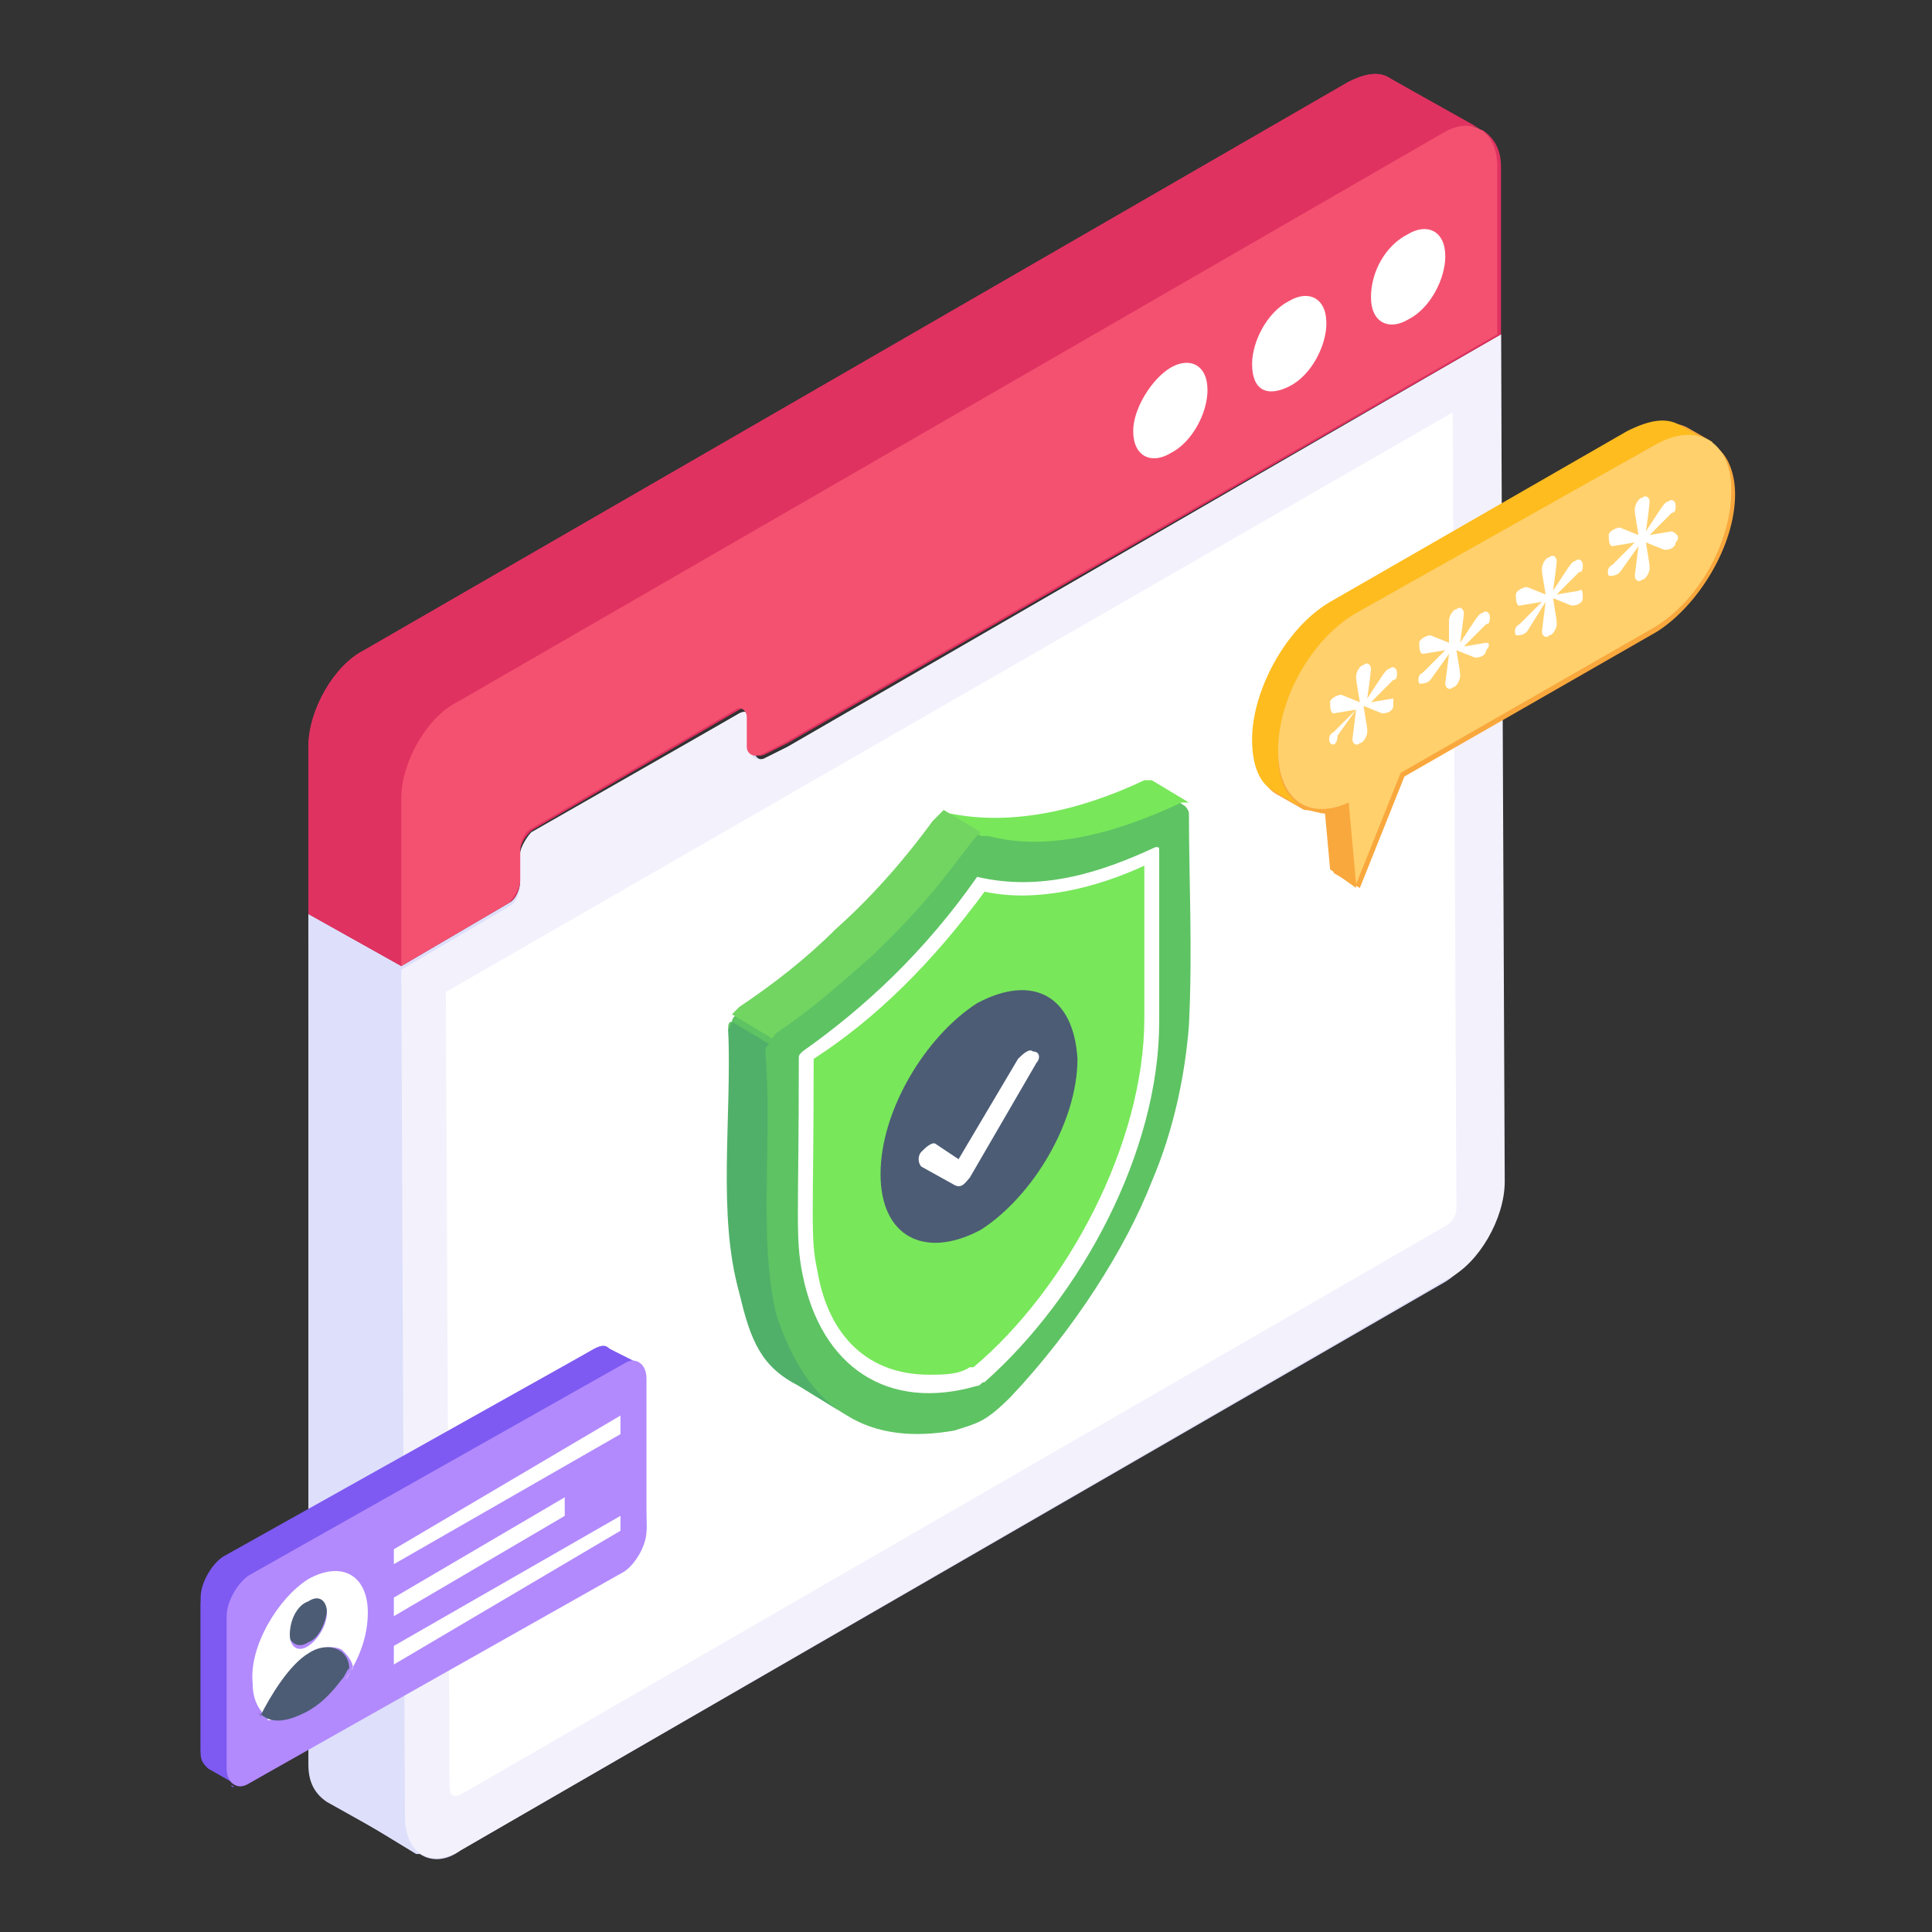 <svg xmlns="http://www.w3.org/2000/svg" id="Layer_1" height="512" viewBox="0 0 52 52" width="512"><rect x="0" y="0" width="52" height="52" fill="#333333" stroke="none"/><g id="_x38_6"><g><g><g><path d="m40.4 31.9c0 1-.7 2.1-1.5 2.6l-26.5 15.3c-.4.3-.8.3-1.1.1h-.1l-2.3-1.4c-.3-.2-.5-.5-.5-1l-.1-22.9 2.5 1.4c.1-.1.1-.1 0 0l2.9-1.7c.2-.1.3-.4.3-.6v-.7c0-.2.2-.5.4-.6l5.5-3.2c.2-.1.3 0 .4.2v.8c0 .2.2.3.3.2l.6-.3 19.2-11.1z" fill="#dedffb"></path></g></g></g><g><g><g><path d="m11.3 49.9-2.5-1.4c-.3-.2-.5-.5-.5-1v-22.9l2.5 1.4.1 22.8c0 .6.1.9.4 1.1z" fill="#dedffb"></path></g></g></g><g><g><g><path d="m19.9 19.2c.2-.1.3 0 .3.2v.8c0 .2.2.3.4.2l.6-.3 19.2-11.1.1 22.8c0 1-.7 2.2-1.5 2.6l-26.6 15.4c-.8.5-1.5.1-1.5-.9l-.1-22.8 2.9-1.7c.2-.1.3-.4.3-.6v-.8c0-.2.2-.5.3-.6z" fill="#f3f1fc"></path></g></g></g><g><g><g><path d="m39.9 3.5c-.1 0-.1 0 0 0z" fill="#df3260"></path></g></g></g><g><g><g fill="#df3260"><path d="m40.4 9-19.2 11-.6.3c-.2.1-.3 0-.3-.2v-.8c0-.2-.2-.3-.4-.2l-5.5 3.2c-.2.1-.4.4-.4.6v.8c0 .2-.1.5-.3.6l-2.9 1.7c-.1.1-.1.1 0 0l-2.5-1.4v-4.5c0-1 .7-2.2 1.5-2.6l26.5-15.3c.4-.2.8-.3 1.1-.1l2.4 1.4h.1c.3.2.5.5.5 1z"></path><path d="m39.9 3.5c-.1 0-.1 0 0 0z"></path></g></g></g><g><g><g><path d="m39.9 3.5c-.3-.2-.7-.1-1.1.1l-26.5 15.3c-.8.5-1.5 1.7-1.5 2.6v4.5l-2.5-1.4v-4.5c0-1 .7-2.2 1.5-2.6l26.5-15.3c.4-.2.8-.3 1.1-.1z" fill="#df3260"></path></g></g></g><g><g><g><path d="m38.8 3.6c.8-.5 1.5-.1 1.5.9v4.5l-19.2 11-.6.3c-.2.1-.4 0-.4-.2v-.8c0-.2-.2-.3-.3-.2l-5.5 3.2c-.2.1-.3.4-.3.6v.8c0 .2-.2.5-.3.6l-2.9 1.7v-4.5c0-1 .7-2.2 1.5-2.6z" fill="#f45170"></path></g></g></g><g><g><g><path d="m39.1 11.1.1 21.4c0 .2-.1.4-.3.5l-26.5 15.3c-.2.1-.3 0-.3-.2l-.1-21.4z" fill="#fff"></path></g></g></g><g><g><g><path d="m31.5 9.9c.5-.3 1-.1 1 .6 0 .6-.4 1.4-1 1.7-.5.3-1 .1-1-.6 0-.6.5-1.4 1-1.7z" fill="#fff"></path></g></g></g><g><g><g><path d="m34.7 8.1c.5-.3 1-.1 1 .6 0 .6-.4 1.4-1 1.7s-1 .1-1-.6c0-.6.4-1.4 1-1.7z" fill="#fff"></path></g></g></g><g><g><g><path d="m37.9 6.3c.5-.3 1-.1 1 .6 0 .6-.4 1.4-1 1.7-.5.3-1 .1-1-.6s.4-1.4 1-1.7z" fill="#fff"></path></g></g></g><g><g><g><g><path d="m32 27.6c-.1 1.3-.4 2.8-1 4.2-.7 1.8-2.1 4-3.8 5.8-.7.7-.9.7-1.5.9-1.1.2-2.1.1-2.9-.4l-1.3-.8c-.9-.5-1.2-1.3-1.6-2.5-.5-2-.1-4.7-.3-7.1 0-.1 0-.2.1-.2 0-.1.1-.2.2-.2.9-.6 1.7-1.3 2.6-2 .9-.9 1.8-1.9 2.6-3 .1-.1.2-.3.3-.3h.2c1.5.3 3.3 0 5.2-.9h.2l.9.6s.1.1.1.2c0 1.7.1 3.7 0 5.7z" fill="#5ec363"></path></g></g></g><g><path d="m31.2 22.8v4.6c0 3.5-2.1 7.5-4.7 9.7-.1 0-.1.1-.2.1-2.4.7-4.2-.5-4.7-3-.2-1.1-.1-1.9-.1-5.8 0-.1 0-.1.1-.2 1.7-1.1 3.3-2.6 4.7-4.6 0 0 .1-.1.1-.1h.1c1.6.4 3.2-.1 4.7-.8z" fill="#5ec363"></path></g><g><g><g><path d="m31 21 1 .6s-.1 0-.2 0c-1.9.9-3.7 1.3-5.2.9-.1 0-.1 0-.2 0l-1-.6h.2c1.5.3 3.3 0 5.2-.9z" fill="#78e75a"></path></g></g></g><g><g><g><g><path d="m26.3 23.6c.1 0 .1 0 0 0 1.7.4 3.3-.1 4.8-.8.1 0 .1 0 .1.1v4.6c0 3.5-2.1 7.4-4.7 9.7-.1 0-.1.1-.2.1-2.4.7-4.2-.5-4.7-3-.2-1-.1-1.5-.1-5.8 0-.1 0-.1.1-.2 1.7-1.2 3.3-2.7 4.7-4.7z" fill="#fff"></path></g></g></g><g><g><g><path d="m25 37c-1.6 0-2.7-1-3-2.8-.2-.9-.1-1.4-.1-5.7 1.7-1.1 3.2-2.6 4.6-4.5 1.4.3 3-.1 4.3-.7v1.5 2.6c0 3.4-2.1 7.3-4.6 9.4h-.1c-.3.2-.7.2-1.1.2z" fill="#78e75a"></path></g></g></g></g><g><g><g><g><path d="m20.9 27.8c.9-.6 1.7-1.3 2.6-2.1 1.9-1.8 2.6-3.1 2.9-3.3l-1-.6c-.1.1-.2.2-.3.3-.8 1.1-1.7 2.1-2.6 2.9-.8.8-1.7 1.5-2.6 2.1-.1.1-.1.1-.2.2l1 .6c.1.1.1 0 .2-.1z" fill="#72d561"></path></g></g></g><g><g><g><path d="m20.9 35.4c-.5-2-.1-4.7-.3-7.1 0-.1 0-.1.1-.2l-1-.6c0 .1-.1.2-.1.2.1 2.4-.3 5 .3 7.1.3 1.3.6 2 1.6 2.5l1.3.8c-.9-.5-1.5-1.5-1.9-2.7z" fill="#50b069"></path></g></g></g></g><g><g><g><g><g><path d="m26.3 27c1.5-.8 2.6-.2 2.7 1.5 0 1.7-1.2 3.7-2.6 4.6-1.5.8-2.7.2-2.7-1.5s1.2-3.7 2.6-4.6z" fill="#4c5c75"></path></g></g></g></g><g><g><g><g><g><path d="m27.9 28.6-1.8 3.1c-.1.1-.2.3-.4.2l-.9-.5c-.1-.1-.1-.3 0-.4s.3-.3.4-.2l.6.4 1.6-2.7c.1-.1.3-.3.4-.2.2 0 .2.2.1.3z" fill="#fff"></path></g></g></g></g></g></g></g><g><g><g><g><g><path d="m46 11.9c-.1 0-.1-.1-.2-.1.1 0 .1 0 .2.1z" fill="#f9a83d"></path></g></g></g><g><g><g fill="#f9a83d"><path d="m46.7 13.3c0 1.4-1 3-2.1 3.7l-6.8 3.9-1.2 3-.7-.4-.2-1.6c-.2 0-.4-.1-.6-.1l-.7-.4c-.4-.2-.6-.7-.6-1.4 0-1.4 1-3 2.1-3.7l8-4.6c.6-.3 1.1-.4 1.5-.2l.7.4h-.1c.1 0 .1 0 .1.1.3.1.6.6.6 1.3z"></path><path d="m46 11.9s-.1-.1-.1-.1 0 0 .1.1z"></path></g></g></g><g><g><g><path d="m36.5 23.9-.7-.5-.2-2.2.7.5z" fill="#f9a83d"></path></g></g></g><g><g><g><path d="m46 11.9c-.4-.2-.9-.2-1.5.1l-8 4.6c-1.2.7-2.1 2.3-2.1 3.7 0 .7.2 1.1.6 1.4l-.7-.4c-.4-.2-.6-.7-.6-1.4 0-1.3.9-3 2.1-3.7l8-4.6c.6-.3 1.1-.4 1.5-.1z" fill="#febc1f"></path></g></g></g><g><g><g><path d="m44.5 12c1.2-.7 2.1-.1 2.1 1.2 0 1.4-.9 3-2.1 3.7l-6.8 3.9-1.2 3-.2-2.2c-1.1.5-1.9-.1-1.9-1.4 0-1.4.9-3 2.1-3.7z" fill="#ffd06c"></path></g></g></g><g><g><g><g><path d="m37.5 19c0 .1-.1.2-.3.2 0 0 0 0-.5-.2.1.6.1.6.1.7s-.1.3-.2.3c-.1.1-.2 0-.2-.1 0 0 0 0 .1-.8-.5.7-.5.7-.5.7 0 .2-.1.3-.2.2 0 0-.1-.2.1-.3l.6-.6-.6.1c-.1 0-.1-.2-.1-.3s.2-.2.3-.2c0 0 0 0 .5.2-.1-.6-.1-.6-.1-.7s.1-.3.2-.3c.1-.1.2 0 .2.1 0 0 0 .1-.1.8.4-.6.5-.8.6-.8.1-.1.2 0 .2.1s0 .2-.1.2l-.6.6.6-.1c0-.1 0 .1 0 .2z" fill="#fff"></path></g></g></g></g></g><g><g><g><g><path d="m6.3 48.1c-.1 0-.1-.1 0 0-.1-.1-.1-.1-.2-.1.1 0 .1 0 .2.1z" fill="#7e5af2"></path></g></g></g><g><g><g fill="#7e5af2"><path d="m17.4 41.1c0 .4-.3.9-.6 1.1l-10.1 5.8c-.2.1-.3.1-.4 0 0 0-.1 0-.1-.1l-.6-.4c-.1-.1-.2-.2-.2-.4v-4.1c0-.4.3-.9.6-1.1l10-5.6c.2-.1.3-.1.4 0l.7.4c.1.1.2.2.2.4z"></path><path d="m6.1 48c.1 0 .1 0 0 0z"></path><path d="m6.3 48.1c-.1 0-.1-.1 0 0-.1-.1-.1-.1 0 0z"></path></g></g></g><g><g><g><path d="m17.2 36.7c-.1-.1-.3-.1-.4 0l-10.1 5.8c-.3.2-.6.7-.6 1.1v4c0 .2.1.3.2.4l-.7-.4c-.1-.1-.2-.2-.2-.4v-4c0-.4.3-.9.6-1.1l10-5.8c.2-.1.3-.1.4 0z" fill="#7e5af2"></path></g></g></g><g><g><g><path d="m16.8 36.7c.3-.2.6 0 .6.4v4.1c0 .4-.3.9-.6 1.1l-10.1 5.7c-.3.2-.6 0-.6-.4v-4.1c0-.4.3-.9.6-1.1z" fill="#b28afd"></path></g></g></g><g><g><g><g><g><g><path d="m16.7 38.1-6.1 3.6v.4l6.1-3.5z" fill="#fff"></path></g></g></g></g><g><g><g><g><path d="m15.2 40.3-4.6 2.7v.5l4.6-2.7z" fill="#fff"></path></g></g></g></g><g><g><g><g><path d="m16.7 40.8-6.1 3.5v.5l6.1-3.6z" fill="#fff"></path></g></g></g></g></g><g><g><g><g><g><g><path d="m8.3 43c.3-.2.5 0 .5.3s-.2.8-.5.9c-.3.2-.5 0-.6-.3.1-.3.3-.7.6-.9z" fill="#4c5c75"></path></g></g></g></g><g><g><g><g><path d="m8.3 42.5c.9-.5 1.6-.1 1.6.9 0 .6-.2 1.2-.6 1.8.1-.1.1-.2.2-.3 0-.2-.2-.4-.3-.5-.2-.1-.5-.1-.8.1-.6.3-1 1.1-1.2 1.8h.1c-.3-.2-.5-.5-.5-1-.1-1 .7-2.3 1.5-2.8zm0 1.8c.3-.2.5-.6.5-.9s-.2-.5-.5-.3c-.3.1-.5.5-.5.9 0 .3.2.5.5.3" fill="#fff"></path></g></g></g></g></g><g><g><g><g><path d="m8.3 44.5c.3-.2.6-.2.8-.1s.3.3.3.5c-.1.1-.1.2-.2.3-.3.4-.6.7-1 .9s-.8.3-1.1.1 0 0-.1 0c.3-.6.8-1.4 1.3-1.7z" fill="#4c5c75"></path></g></g></g></g></g></g></g></g><g><g><g><path d="m40 17.5c0 .1-.1.2-.3.2 0 0 0 0-.5-.2.1.6.1.6.1.7s-.1.3-.2.3c-.1.1-.2 0-.2-.1 0 0 0 0 .1-.8-.5.7-.5.7-.5.7-.1.1-.2.1-.3.1 0 0-.1-.2.1-.3l.6-.6-.6.1c-.1 0-.1-.2-.1-.3s.2-.2.3-.2c0 0 0 0 .5.2 0-.5 0-.6 0-.6 0-.1.1-.3.2-.3.1-.1.2 0 .2.1 0 0 0 .1-.1.8.4-.6.5-.8.6-.8.1-.1.2 0 .2.1s0 .2-.1.2l-.6.6.6-.1c.1 0 .1.1 0 .2z" fill="#fff"></path></g></g></g><g><g><g><path d="m45.1 14.6c0 .1-.1.2-.3.2 0 0 0 0-.5-.2.1.6.1.6.1.7s-.1.3-.2.3c-.1.1-.2 0-.2-.1 0 0 0 0 .1-.8-.5.7-.5.7-.5.7-.1.1-.2.1-.3.1 0 0-.1-.2.1-.3l.6-.6-.6.1c-.1 0-.1-.2-.1-.3s.2-.2.3-.2c0 0 0 0 .5.2-.1-.6-.1-.6-.1-.7s.1-.3.2-.3c.1-.1.2 0 .2.1 0 0 0 .1-.1.8.4-.6.5-.8.6-.8.1-.1.2 0 .2.1s0 .2-.1.2l-.6.6.6-.1c.2.1.2.2.1.3z" fill="#fff"></path></g></g></g><g><g><g><path d="m42.6 16.1c0 .1-.1.2-.3.2 0 0 0 0-.5-.2.1.6.1.6.1.7s-.1.3-.2.3c-.1.1-.2 0-.2-.1 0 0 0 0 .1-.8-.5.8-.5.8-.5.8-.1.1-.2.1-.3.1 0 0-.1-.2.1-.3l.6-.6-.6.1c-.1 0-.1-.2-.1-.3s.2-.2.3-.2c0 0 0 0 .5.2-.1-.6-.1-.6-.1-.7s.1-.3.2-.3c.1-.1.2 0 .2.1 0 0 0 .1-.1.8.4-.6.5-.8.6-.8.1-.1.2 0 .2.1s0 .2-.1.2l-.6.6.6-.1c.1-.1.1.1.1.2z" fill="#fff"></path></g></g></g></g></svg>